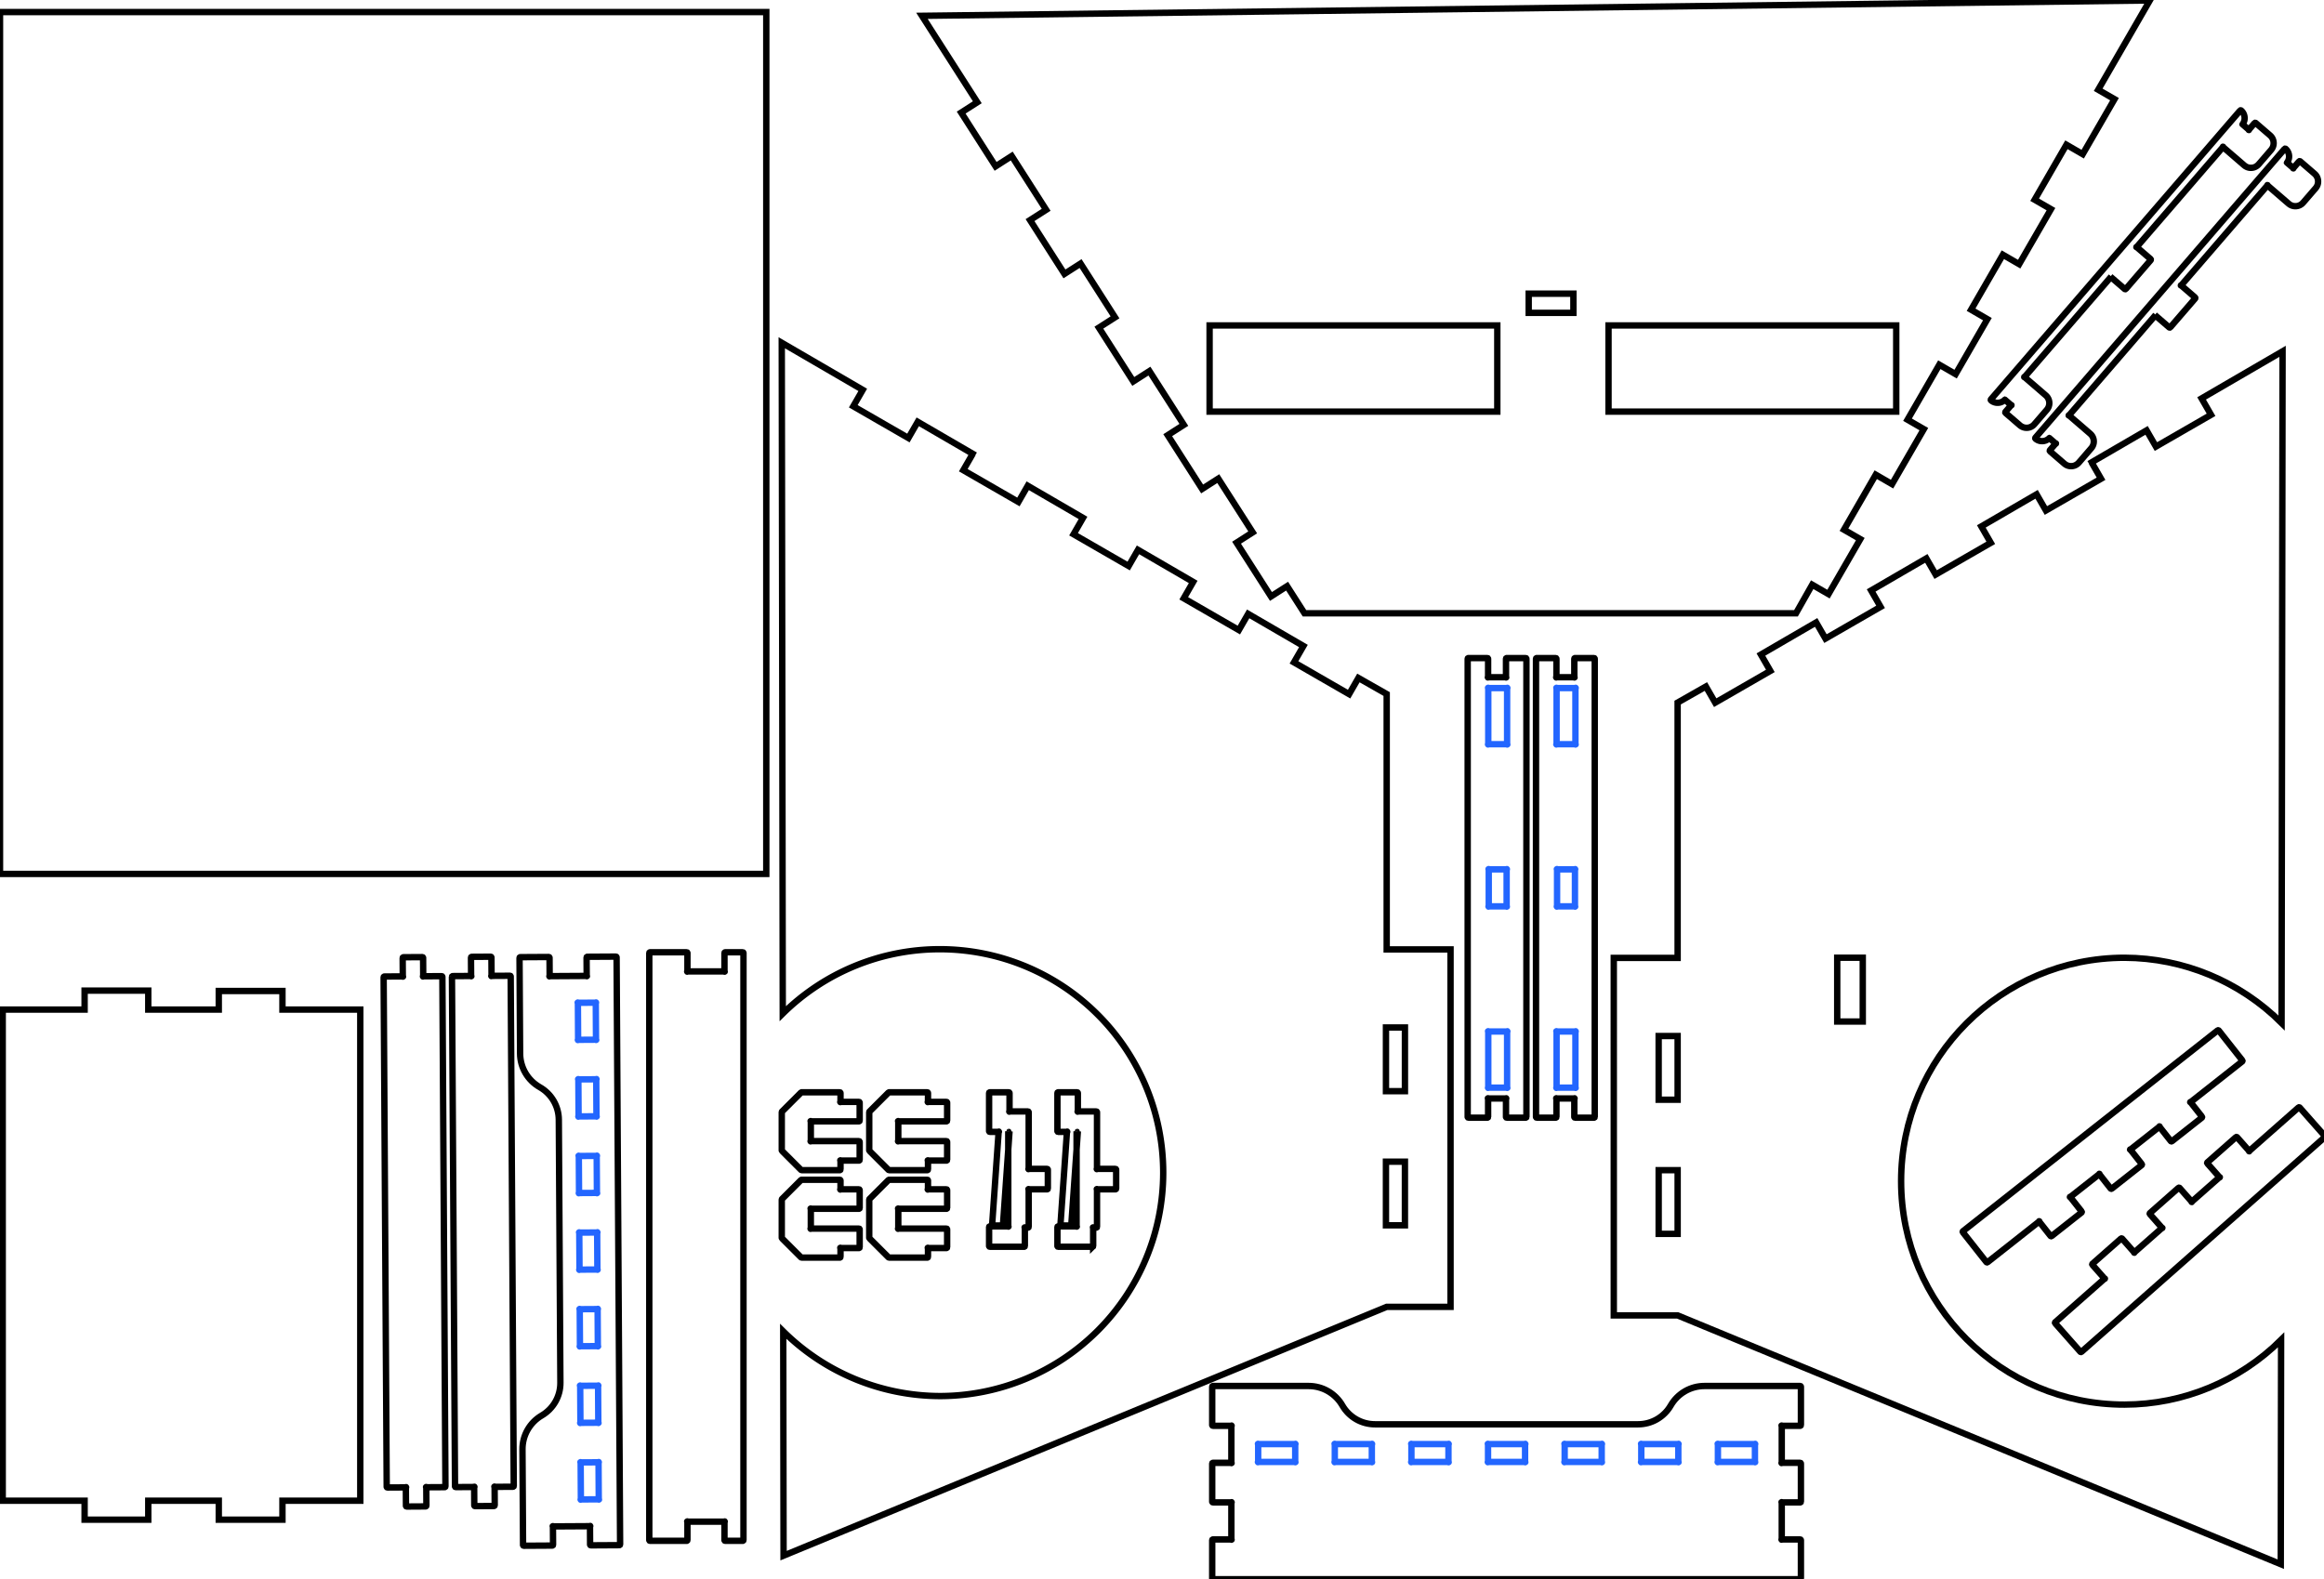 <?xml version="1.0"?>
<!-- Created with xTool Creative Space (https://www.xtool.com/pages/software) -->
<svg xmlns="http://www.w3.org/2000/svg" xmlns:xlink="http://www.w3.org/1999/xlink" xmlns:xcs="https://www.xtool.com/pages/software" version="1.1" preserveAspectRatio="xMinYMin meet" width="363.972mm" height="247.413mm" viewBox="8.252 28.084 363.972 247.413" xcs:version="2.3.24"><style>svg * { vector-effect: non-scaling-stroke; stroke-width: 1px; }</style>
<path transform="matrix(1,0,0,1,-568.499,-253.761)" stroke="#000000" fill="none" d="M 590,437.029 V 440 h -12.825 v 76.933 H 590 v 2.971 h 9.971 v -2.971 h 11.044 v 2.971 h 9.971 v -2.971 h 12.189 V 440 h -12.189 v -2.909 h -9.971 V 440 h -11.044 v -2.971 z" fill-rule="nonzero"></path><path transform="matrix(-1.60827e-16,-1,1,-1.60827e-16,107.313,242.271)" stroke="#000000" fill="none" d="M 160.49 23.374 L 55.395 23.53 A 35 35 0 0 1 65.49 48.115 A 35 35 0 0 1 30.49 83.115 A 35 35 0 0 1 -4.51 48.115 A 35 35 0 0 1 5.63 23.604 L -29.51 23.656 L 9.463 118.115 L 9.463 128.115 L 65.463 128.115 L 65.463 118.115 L 105.463 118.115 L 107.981 113.686 L 105.45 112.228 L 110.425 103.595 L 112.989 105.073 L 118.019 96.421 L 115.486 94.962 L 120.461 86.329 L 123.027 87.808 L 128.051 79.166 L 125.517 77.705 L 130.492 69.073 L 133.059 70.553 L 138.091 61.898 L 135.555 60.436 L 140.53 51.804 L 143.097 53.284 L 142.867 53.684 L 148.107 44.671 L 145.569 43.209 L 150.544 34.576 L 153.112 36.056 L 160.49 23.374 z " fill-rule="nonzero"></path><path transform="matrix(-1.60827e-16,-1,1,-1.60827e-16,107.313,242.271)" stroke="#000000" fill="none" d="m 22.239,117.998 h 9.971 v 2.971 h -9.971 z" fill-rule="nonzero"></path><path transform="matrix(-1.60827e-16,-1,1,-1.60827e-16,107.313,242.271)" stroke="#000000" fill="none" d="m 43.254,120.971 h 9.971 V 118 h -9.971 z" fill-rule="nonzero"></path><rect transform="matrix(1,0,0,1,8.252,29.973)" stroke="#000000" fill="none" x="0" y="0" width="120.011" height="135.012"></rect><path transform="matrix(-1.04908e-15,1,-1,-1.04908e-15,300.301,32.104)" stroke="#000000" fill="none" d="m 213.2,102.2 h 6.036 c 0.055,0 0.1,-0.045 0.1,-0.1 v -2.9 c 0,-0.1 -0.1,0 0,0 h 5.8 c 0.1,0 0,-0.1 0,0 v 2.9 c 0,0.055 0.045,0.1 0.1,0.1 h 6 c 0.055,0 0.1,-0.045 0.1,-0.1 v -2.9 c 0,-0.1 -0.1,0 0,0 h 5.8 c 0.1,0 0,-0.1 0,0 v 2.9 c 0,0.055 0.045,0.1 0.1,0.1 h 6.036 c 0.055,0 0.1,-0.045 0.1,-0.1 v -3 -86 -3 c 0,-0.055 -0.045,-0.1 -0.1,-0.1 h -6.036 c -0.055,0 -0.1,0.045 -0.1,0.1 V 13 c 0,0.1 0.1,0 0,0 h -5.8 c -0.1,0 0,0.1 0,0 v -2.9 c 0,-0.055 -0.045,-0.1 -0.1,-0.1 h -6 c -0.055,0 -0.1,0.045 -0.1,0.1 V 13 c 0,0.1 0.1,0 0,0 h -5.8 c -0.1,0 0,0.1 0,0 v -2.9 c 0,-0.055 -0.045,-0.1 -0.1,-0.1 H 213.2 c -0.055,0 -0.1,0.045 -0.1,0.1 v 3 12 c 0,1.071 0.282,2.123 0.817,3.05 0.536,0.927 1.306,1.697 2.233,2.233 0.897,0.518 1.642,1.262 2.16,2.159 0.517,0.897 0.79,1.915 0.79,2.95 v 41.216 c 0,1.035 -0.273,2.053 -0.79,2.95 -0.518,0.897 -1.263,1.641 -2.16,2.159 -0.927,0.536 -1.697,1.306 -2.233,2.233 -0.535,0.927 -0.817,1.979 -0.817,3.05 v 12 3 c 0,0.055 0.045,0.1 0.1,0.1" fill-rule="nonzero"></path><path transform="matrix(-1.04908e-15,1,-1,-1.04908e-15,300.301,32.104)" stroke="#2366ff" fill="none" d="m 222.2,20.1 v -2.9 c 0,-0.1 -0.1,0 0,0 h 2.8 c 0.1,0 0,-0.1 0,0 V 23 c 0,0.1 0.1,0 0,0 h -2.8 c -0.1,0 0,0.1 0,0 z" fill-rule="nonzero"></path><path transform="matrix(-1.04908e-15,1,-1,-1.04908e-15,300.301,32.104)" stroke="#2366ff" fill="none" d="m 222.2,32.1 v -2.9 c 0,-0.1 -0.1,0 0,0 h 2.8 c 0.1,0 0,-0.1 0,0 V 35 c 0,0.1 0.1,0 0,0 h -2.8 c -0.1,0 0,0.1 0,0 z" fill-rule="nonzero"></path><path transform="matrix(-1.04908e-15,1,-1,-1.04908e-15,300.301,32.104)" stroke="#2366ff" fill="none" d="m 222.2,44.1 v -2.9 c 0,-0.1 -0.1,0 0,0 h 2.8 c 0.1,0 0,-0.1 0,0 V 47 c 0,0.1 0.1,0 0,0 h -2.8 c -0.1,0 0,0.1 0,0 z" fill-rule="nonzero"></path><path transform="matrix(-1.04908e-15,1,-1,-1.04908e-15,300.301,32.104)" stroke="#2366ff" fill="none" d="m 222.2,56.1 v -2.9 c 0,-0.1 -0.1,0 0,0 h 2.8 c 0.1,0 0,-0.1 0,0 V 59 c 0,0.1 0.1,0 0,0 h -2.8 c -0.1,0 0,0.1 0,0 z" fill-rule="nonzero"></path><path transform="matrix(-1.04908e-15,1,-1,-1.04908e-15,300.301,32.104)" stroke="#2366ff" fill="none" d="m 222.2,68.1 v -2.9 c 0,-0.1 -0.1,0 0,0 h 2.8 c 0.1,0 0,-0.1 0,0 V 71 c 0,0.1 0.1,0 0,0 h -2.8 c -0.1,0 0,0.1 0,0 z" fill-rule="nonzero"></path><path transform="matrix(-1.04908e-15,1,-1,-1.04908e-15,300.301,32.104)" stroke="#2366ff" fill="none" d="m 222.2,80.1 v -2.9 c 0,-0.1 -0.1,0 0,0 h 2.8 c 0.1,0 0,-0.1 0,0 V 83 c 0,0.1 0.1,0 0,0 h -2.8 c -0.1,0 0,0.1 0,0 z" fill-rule="nonzero"></path><path transform="matrix(-1.04908e-15,1,-1,-1.04908e-15,300.301,32.104)" stroke="#2366ff" fill="none" d="m 222.2,92.1 v -2.9 c 0,-0.1 -0.1,0 0,0 h 2.8 c 0.1,0 0,-0.1 0,0 V 95 c 0,0.1 0.1,0 0,0 h -2.8 c -0.1,0 0,0.1 0,0 z" fill-rule="nonzero"></path><path transform="matrix(-1,-2.34312e-15,2.34312e-15,-1,449.059,279.46)" stroke="#000000" fill="none" d="m 324.469,102.2 h 2.776 c 0.055,0 0.1,-0.045 0.1,-0.1 v -2.9 c 0,-0.1 -0.1,0 0,0 h 5.8 c 0.1,0 0,-0.1 0,0 v 2.9 c 0,0.055 0.045,0.1 0.1,0.1 h 2.775 3 c 0.056,0 0.1,-0.045 0.1,-0.1 v -3 -86 -3 c 0,-0.055 -0.044,-0.1 -0.1,-0.1 h -3 -2.775 c -0.055,0 -0.1,0.045 -0.1,0.1 V 13 c 0,0.1 0.1,0 0,0 h -5.8 c -0.1,0 0,0.1 0,0 v -2.9 c 0,-0.055 -0.045,-0.1 -0.1,-0.1 h -2.776 c -0.055,0 -0.1,0.045 -0.1,0.1 v 3 86 3 c 0,0.055 0.045,0.1 0.1,0.1" fill-rule="nonzero"></path><path transform="matrix(-0.619,-0.785,0.785,-0.619,537.505,585.034)" stroke="#000000" fill="none" d="m 417.27,102.2 h 6 c 0.056,0 0.1,-0.045 0.1,-0.1 v -3 -44.85 -3 c 0,-0.055 -0.044,-0.1 -0.1,-0.1 h -6 c -0.055,0 -0.1,0.045 -0.1,0.1 v 3 7.325 c 0,0.1 0.1,0 0,0 h -2.9 c -0.055,0 -0.1,0.045 -0.1,0.1 v 6 c 0,0.055 0.045,0.1 0.1,0.1 h 2.9 c 0.1,0 0,-0.1 0,0 v 5.8 c 0,0.1 0.1,0 0,0 h -2.9 c -0.055,0 -0.1,0.045 -0.1,0.1 v 6 c 0,0.055 0.045,0.1 0.1,0.1 h 2.9 c 0.1,0 0,-0.1 0,0 v 5.8 c 0,0.1 0.1,0 0,0 h -2.9 c -0.055,0 -0.1,0.045 -0.1,0.1 v 6 c 0,0.055 0.045,0.1 0.1,0.1 h 2.9 c 0.1,0 0,-0.1 0,0 v 7.325 3 c 0,0.055 0.045,0.1 0.1,0.1" fill-rule="nonzero"></path><path transform="matrix(0.662,0.75,-0.75,0.662,123.444,-153.272)" stroke="#000000" fill="none" d="m 427.97,102.2 h 6 c 0.056,0 0.1,-0.045 0.1,-0.1 v -3 -44.85 -3 c 0,-0.055 -0.044,-0.1 -0.1,-0.1 h -6 c -0.055,0 -0.1,0.045 -0.1,0.1 v 3 7.325 c 0,0.1 0.1,0 0,0 h -2.9 c -0.055,0 -0.1,0.045 -0.1,0.1 v 6 c 0,0.055 0.045,0.1 0.1,0.1 h 2.9 c 0.1,0 0,-0.1 0,0 v 5.8 c 0,0.1 0.1,0 0,0 h -2.9 c -0.055,0 -0.1,0.045 -0.1,0.1 v 6 c 0,0.055 0.045,0.1 0.1,0.1 h 2.9 c 0.1,0 0,-0.1 0,0 v 5.8 c 0,0.1 0.1,0 0,0 h -2.9 c -0.055,0 -0.1,0.045 -0.1,0.1 v 6 c 0,0.055 0.045,0.1 0.1,0.1 h 2.9 c 0.1,0 0,-0.1 0,0 v 7.325 3 c 0,0.055 0.045,0.1 0.1,0.1" fill-rule="nonzero"></path><path transform="matrix(-1,0.006,-0.006,-1,541,277.524)" stroke="#000000" fill="none" d="m 435.67,102.2 h 4.5 c 0.056,0 0.1,-0.045 0.1,-0.1 v -2.9 c 0,-0.1 -0.1,0 0,0 h 5.8 c 0.1,0 0,-0.1 0,0 v 2.9 c 0,0.055 0.045,0.1 0.1,0.1 h 4.5 c 0.056,0 0.1,-0.045 0.1,-0.1 v -3 -12 c 0,-1.071 -0.281,-2.123 -0.817,-3.05 -0.535,-0.927 -1.305,-1.697 -2.233,-2.233 -0.896,-0.518 -1.641,-1.262 -2.159,-2.159 -0.518,-0.897 -0.791,-1.915 -0.791,-2.95 V 35.492 c 0,-1.035 0.273,-2.053 0.791,-2.95 0.518,-0.897 1.263,-1.641 2.159,-2.159 0.928,-0.536 1.698,-1.306 2.233,-2.233 0.536,-0.927 0.817,-1.979 0.817,-3.05 v -12 -3 c 0,-0.055 -0.044,-0.1 -0.1,-0.1 h -4.5 c -0.055,0 -0.1,0.045 -0.1,0.1 V 13 c 0,0.1 0.1,0 0,0 h -5.8 c -0.1,0 0,0.1 0,0 v -2.9 c 0,-0.055 -0.044,-0.1 -0.1,-0.1 h -4.5 c -0.055,0 -0.1,0.045 -0.1,0.1 v 3 86 3 c 0,0.055 0.045,0.1 0.1,0.1" fill-rule="nonzero"></path><path transform="matrix(-1,0.006,-0.006,-1,541,277.524)" stroke="#2366ff" fill="none" d="M 441.67,92.1 V 95 c 0,0.1 0.1,0 0,0 h -2.8 c -0.1,0 0,0.1 0,0 v -5.8 c 0,-0.1 -0.1,0 0,0 h 2.8 c 0.1,0 0,-0.1 0,0 z" fill-rule="nonzero"></path><path transform="matrix(-1,0.006,-0.006,-1,541,277.524)" stroke="#2366ff" fill="none" d="M 441.67,80.1 V 83 c 0,0.1 0.1,0 0,0 h -2.8 c -0.1,0 0,0.1 0,0 v -5.8 c 0,-0.1 -0.1,0 0,0 h 2.8 c 0.1,0 0,-0.1 0,0 z" fill-rule="nonzero"></path><path transform="matrix(-1,0.006,-0.006,-1,541,277.524)" stroke="#2366ff" fill="none" d="M 441.67,68.1 V 71 c 0,0.1 0.1,0 0,0 h -2.8 c -0.1,0 0,0.1 0,0 v -5.8 c 0,-0.1 -0.1,0 0,0 h 2.8 c 0.1,0 0,-0.1 0,0 z" fill-rule="nonzero"></path><path transform="matrix(-1,0.006,-0.006,-1,541,277.524)" stroke="#2366ff" fill="none" d="M 441.67,56.1 V 59 c 0,0.1 0.1,0 0,0 h -2.8 c -0.1,0 0,0.1 0,0 v -5.8 c 0,-0.1 -0.1,0 0,0 h 2.8 c 0.1,0 0,-0.1 0,0 z" fill-rule="nonzero"></path><path transform="matrix(-1,0.006,-0.006,-1,541,277.524)" stroke="#2366ff" fill="none" d="M 441.67,44.1 V 47 c 0,0.1 0.1,0 0,0 h -2.8 c -0.1,0 0,0.1 0,0 v -5.8 c 0,-0.1 -0.1,0 0,0 h 2.8 c 0.1,0 0,-0.1 0,0 z" fill-rule="nonzero"></path><path transform="matrix(-1,0.006,-0.006,-1,541,277.524)" stroke="#2366ff" fill="none" d="M 441.67,32.1 V 35 c 0,0.1 0.1,0 0,0 h -2.8 c -0.1,0 0,0.1 0,0 v -5.8 c 0,-0.1 -0.1,0 0,0 h 2.8 c 0.1,0 0,-0.1 0,0 z" fill-rule="nonzero"></path><path transform="matrix(-1,0.006,-0.006,-1,541,277.524)" stroke="#2366ff" fill="none" d="M 441.67,20.1 V 23 c 0,0.1 0.1,0 0,0 h -2.8 c -0.1,0 0,0.1 0,0 v -5.8 c 0,-0.1 -0.1,0 0,0 h 2.8 c 0.1,0 0,-0.1 0,0 z" fill-rule="nonzero"></path><path transform="matrix(-1,0.006,-0.006,-1,541,277.524)" stroke="#000000" fill="none" d="M 461.37,99.2 V 19.35 c 0,-0.055 -0.044,-0.1 -0.1,-0.1 h -2.9 c -0.1,0 0,0.1 0,0 v -2.9 c 0,-0.055 -0.044,-0.1 -0.1,-0.1 h -3 c -0.055,0 -0.1,0.045 -0.1,0.1 v 2.9 c 0,0.1 0.1,0 0,0 h -2.9 c -0.055,0 -0.1,0.045 -0.1,0.1 V 99.2 c 0,0.055 0.045,0.1 0.1,0.1 h 2.9 c 0.1,0 0,-0.1 0,0 v 2.9 c 0,0.055 0.045,0.1 0.1,0.1 h 3 c 0.056,0 0.1,-0.045 0.1,-0.1 v -2.9 c 0,-0.1 -0.1,0 0,0 h 2.9 c 0.056,0 0.1,-0.045 0.1,-0.1 z" fill-rule="nonzero"></path><path transform="matrix(-1,0.006,-0.006,-1,541,277.524)" stroke="#000000" fill="none" d="M 472.07,99.2 V 19.35 c 0,-0.055 -0.044,-0.1 -0.1,-0.1 h -2.9 c -0.1,0 0,0.1 0,0 v -2.9 c 0,-0.055 -0.044,-0.1 -0.1,-0.1 h -3 c -0.055,0 -0.1,0.045 -0.1,0.1 v 2.9 c 0,0.1 0.1,0 0,0 h -2.9 c -0.055,0 -0.1,0.045 -0.1,0.1 V 99.2 c 0,0.055 0.045,0.1 0.1,0.1 h 2.9 c 0.1,0 0,-0.1 0,0 v 2.9 c 0,0.055 0.045,0.1 0.1,0.1 h 3 c 0.056,0 0.1,-0.045 0.1,-0.1 v -2.9 c 0,-0.1 -0.1,0 0,0 h 2.9 c 0.056,0 0.1,-0.045 0.1,-0.1 z" fill-rule="nonzero"></path><path transform="matrix(0.653,-0.757,0.757,0.653,-54.034,393.61)" stroke="#000000" fill="none" d="m 500.669,96.2 v 3 c 0,0.055 0.045,0.1 0.1,0.1 h 6 c 0.055,0 0.1,-0.045 0.1,-0.1 v -2.9 c 0,-0.1 -0.1,0 0,0 h 20.699 c 0.1,0 0,-0.1 0,0 v 4.4 c 0,0.281 0.074,0.557 0.214,0.8 0.141,0.243 0.343,0.445 0.586,0.586 0.243,0.14 0.519,0.214 0.8,0.214 h 3 c 0.281,0 0.557,-0.074 0.8,-0.214 0.243,-0.141 0.445,-0.343 0.585,-0.586 0.141,-0.243 0.215,-0.519 0.215,-0.8 v -3 c 0,-0.055 -0.045,-0.1 -0.1,-0.1 h -1.4 c -0.1,0 0,0.1 0,0 v -1.4 c 0,0.055 -0.045,0.1 -0.1,0.1 0.281,0 0.557,-0.074 0.8,-0.214 0.243,-0.141 0.445,-0.343 0.585,-0.586 0.141,-0.243 0.215,-0.519 0.215,-0.8 0,-0.055 -0.045,-0.1 -0.1,-0.1 H 473.87 c -0.055,0 -0.1,0.045 -0.1,0.1 0,0.281 0.074,0.557 0.215,0.8 0.14,0.243 0.342,0.445 0.585,0.586 0.244,0.14 0.52,0.214 0.8,0.214 -0.055,0 -0.1,-0.045 -0.1,-0.1 v 1.4 c 0,0.1 0.1,0 0,0 h -1.4 c -0.055,0 -0.1,0.045 -0.1,0.1 v 3 c 0,0.281 0.074,0.557 0.215,0.8 0.14,0.243 0.342,0.445 0.585,0.586 0.244,0.14 0.52,0.214 0.8,0.214 h 3 c 0.281,0 0.557,-0.074 0.8,-0.214 0.244,-0.141 0.446,-0.343 0.586,-0.586 0.14,-0.243 0.214,-0.519 0.214,-0.8 v -4.4 c 0,-0.1 -0.1,0 0,0 h 20.799" fill-rule="nonzero"></path><path transform="matrix(0.653,-0.757,0.757,0.653,-54.034,393.61)" stroke="#000000" fill="none" d="m 500.669,87 v 3 c 0,0.055 0.045,0.1 0.1,0.1 h 6 c 0.055,0 0.1,-0.045 0.1,-0.1 v -2.9 c 0,-0.1 -0.1,0 0,0 h 20.699 c 0.1,0 0,-0.1 0,0 v 4.4 c 0,0.281 0.074,0.557 0.214,0.8 0.141,0.243 0.343,0.445 0.586,0.586 0.243,0.14 0.519,0.214 0.8,0.214 h 3 c 0.281,0 0.557,-0.074 0.8,-0.214 0.243,-0.141 0.445,-0.343 0.585,-0.586 0.141,-0.243 0.215,-0.519 0.215,-0.8 v -3 c 0,-0.055 -0.045,-0.1 -0.1,-0.1 h -1.4 c -0.1,0 0,0.1 0,0 V 87 c 0,0.055 -0.045,0.1 -0.1,0.1 0.281,0 0.557,-0.074 0.8,-0.214 0.243,-0.141 0.445,-0.343 0.585,-0.586 0.141,-0.243 0.215,-0.519 0.215,-0.8 0,-0.055 -0.045,-0.1 -0.1,-0.1 H 473.87 c -0.055,0 -0.1,0.045 -0.1,0.1 0,0.281 0.074,0.557 0.215,0.8 0.14,0.243 0.342,0.445 0.585,0.586 0.244,0.14 0.52,0.214 0.8,0.214 -0.055,0 -0.1,-0.045 -0.1,-0.1 v 1.4 c 0,0.1 0.1,0 0,0 h -1.4 c -0.055,0 -0.1,0.045 -0.1,0.1 v 3 c 0,0.281 0.074,0.557 0.215,0.8 0.14,0.243 0.342,0.445 0.585,0.586 0.244,0.14 0.52,0.214 0.8,0.214 h 3 c 0.281,0 0.557,-0.074 0.8,-0.214 0.244,-0.141 0.446,-0.343 0.586,-0.586 0.14,-0.243 0.214,-0.519 0.214,-0.8 v -4.4 c 0,-0.1 -0.1,0 0,0 h 20.799" fill-rule="nonzero"></path><path transform="matrix(-1.04908e-15,-1,1,-1.04908e-15,174.212,676.839)" stroke="#2366ff" fill="none" d="m 536.568,80.775 h -4.4 c -0.1,0 0,0.1 0,0 v -2.95 c 0,-0.1 -0.1,0 0,0 h 8.8 c 0.1,0 0,-0.1 0,0 v 2.95 c 0,0.1 0.1,0 0,0 z" fill-rule="nonzero"></path><path transform="matrix(-1.04908e-15,-1,1,-1.04908e-15,174.212,676.839)" stroke="#2366ff" fill="none" d="m 536.568,70.075 h -4.4 c -0.1,0 0,0.1 0,0 v -2.95 c 0,-0.1 -0.1,0 0,0 h 8.8 c 0.1,0 0,-0.1 0,0 v 2.95 c 0,0.1 0.1,0 0,0 z" fill-rule="nonzero"></path><path transform="matrix(-3.82891e-16,-1,1,-3.82891e-16,174.212,676.839)" stroke="#2366ff" fill="none" d="m 482.77,80.775 h -4.4 c -0.1,0 0,0.1 0,0 v -2.95 c 0,-0.1 -0.1,0 0,0 h 8.8 c 0.1,0 0,-0.1 0,0 v 2.95 c 0,0.1 0.1,0 0,0 z" fill-rule="nonzero"></path><path transform="matrix(-3.82891e-16,-1,1,-3.82891e-16,174.212,676.839)" stroke="#2366ff" fill="none" d="m 509.669,80.7 h -2.9 c -0.1,0 0,0.1 0,0 v -2.8 c 0,-0.1 -0.1,0 0,0 h 5.8 c 0.1,0 0,-0.1 0,0 v 2.8 c 0,0.1 0.1,0 0,0 z" fill-rule="nonzero"></path><path transform="matrix(-3.82891e-16,-1,1,-3.82891e-16,174.212,676.839)" stroke="#000000" fill="none" d="m 473.77,83.8 h 71.798 c 0.055,0 0.1,-0.045 0.1,-0.1 v -3 c 0,-0.055 -0.045,-0.1 -0.1,-0.1 h -2.9 c -0.1,0 0,0.1 0,0 v -2.8 c 0,-0.1 -0.1,0 0,0 h 2.9 c 0.055,0 0.1,-0.045 0.1,-0.1 v -3 c 0,-0.055 -0.045,-0.1 -0.1,-0.1 H 473.77 c -0.055,0 -0.1,0.045 -0.1,0.1 v 3 c 0,0.055 0.045,0.1 0.1,0.1 h 2.9 c 0.1,0 0,-0.1 0,0 v 2.8 c 0,0.1 0.1,0 0,0 h -2.9 c -0.055,0 -0.1,0.045 -0.1,0.1 v 3 c 0,0.055 0.045,0.1 0.1,0.1 z" fill-rule="nonzero"></path><path transform="matrix(-3.82891e-16,-1,1,-3.82891e-16,174.212,676.839)" stroke="#2366ff" fill="none" d="m 482.77,70.075 h -4.4 c -0.1,0 0,0.1 0,0 v -2.95 c 0,-0.1 -0.1,0 0,0 h 8.8 c 0.1,0 0,-0.1 0,0 v 2.95 c 0,0.1 0.1,0 0,0 z" fill-rule="nonzero"></path><path transform="matrix(-3.82891e-16,-1,1,-3.82891e-16,174.212,676.839)" stroke="#2366ff" fill="none" d="m 509.669,70 h -2.9 c -0.1,0 0,0.1 0,0 v -2.8 c 0,-0.1 -0.1,0 0,0 h 5.8 c 0.1,0 0,-0.1 0,0 V 70 c 0,0.1 0.1,0 0,0 z" fill-rule="nonzero"></path><path transform="matrix(-3.82891e-16,-1,1,-3.82891e-16,174.212,676.839)" stroke="#000000" fill="none" d="m 473.77,73.1 h 71.798 c 0.055,0 0.1,-0.045 0.1,-0.1 v -3 c 0,-0.055 -0.045,-0.1 -0.1,-0.1 h -2.9 c -0.1,0 0,0.1 0,0 v -2.8 c 0,-0.1 -0.1,0 0,0 h 2.9 c 0.055,0 0.1,-0.045 0.1,-0.1 v -3 c 0,-0.055 -0.045,-0.1 -0.1,-0.1 H 473.77 c -0.055,0 -0.1,0.045 -0.1,0.1 v 3 c 0,0.055 0.045,0.1 0.1,0.1 h 2.9 c 0.1,0 0,-0.1 0,0 v 2.8 c 0,0.1 0.1,0 0,0 h -2.9 c -0.055,0 -0.1,0.045 -0.1,0.1 v 3 c 0,0.055 0.045,0.1 0.1,0.1 z" fill-rule="nonzero"></path><path transform="matrix(-3.82891e-16,-1,1,-3.82891e-16,120.659,697.065)" stroke="#000000" fill="none" d="m 473.77,58.8 h 2.9 c 0.1,0 0,-0.1 0,0 v 0.5 c 0,0.055 0.045,0.1 0.1,0.1 h 5.9 c 0.1,0 0,-0.1 0,0 v 2.9 c 0,0.055 0.045,0.1 0.1,0.1 h 3 c 0.056,0 0.1,-0.045 0.1,-0.1 v -2.9 c 0,-0.1 -0.1,0 0,0 h 8.9 c 0.056,0 0.1,-0.045 0.1,-0.1 v -2.9 c 0,-0.1 -0.1,0 0,0 h 2.9 c 0.056,0 0.1,-0.045 0.1,-0.1 v -3 c 0,-0.055 -0.044,-0.1 -0.1,-0.1 h -6 c -0.055,0 -0.1,0.045 -0.1,0.1 v 1.393 c 0,0.107 0.107,0.007 0,0 l -14.557,-1.018 c -0.058,-0.004 -0.107,0.042 -0.107,0.1 v 1.5 c 0,0.052 0.041,0.096 0.093,0.099 l 14.664,1.026 c -0.02,-0.002 -0.04,-0.009 -0.056,-0.023 -0.016,-0.013 -0.027,-0.03 -0.033,-0.05 -0.005,-0.02 -0.005,-0.041 0.002,-0.061 0.007,-0.019 0.02,-0.036 0.037,-0.048 0.017,-0.012 0.037,-0.018 0.057,-0.018 h -14.9 c -0.1,0 0,0.1 0,0 v -2.9 c 0,-0.055 -0.044,-0.1 -0.1,-0.1 h -3 c -0.055,0 -0.1,0.045 -0.1,0.1 v 5.4 c 0,0.055 0.045,0.1 0.1,0.1 z" fill-rule="nonzero"></path><path transform="matrix(-3.82891e-16,-1,1,-3.82891e-16,120.659,697.065)" stroke="#000000" fill="none" d="m 473.77,48.1 h 2.9 c 0.1,0 0,-0.1 0,0 v 0.5 c 0,0.055 0.045,0.1 0.1,0.1 h 5.9 c 0.1,0 0,-0.1 0,0 v 2.9 c 0,0.055 0.045,0.1 0.1,0.1 h 3 c 0.056,0 0.1,-0.045 0.1,-0.1 v -2.9 c 0,-0.1 -0.1,0 0,0 h 8.9 c 0.056,0 0.1,-0.045 0.1,-0.1 v -2.9 c 0,-0.1 -0.1,0 0,0 h 2.9 c 0.056,0 0.1,-0.045 0.1,-0.1 v -3 c 0,-0.055 -0.044,-0.1 -0.1,-0.1 h -6 c -0.055,0 -0.1,0.045 -0.1,0.1 v 1.393 c 0,0.107 0.107,0.007 0,0 l -14.557,-1.018 c -0.058,-0.004 -0.107,0.042 -0.107,0.1 v 1.5 c 0,0.052 0.041,0.096 0.093,0.099 l 14.664,1.026 c -0.02,-0.002 -0.04,-0.009 -0.056,-0.023 -0.016,-0.013 -0.027,-0.03 -0.033,-0.05 -0.005,-0.02 -0.005,-0.041 0.002,-0.061 0.007,-0.019 0.02,-0.036 0.037,-0.048 0.017,-0.012 0.037,-0.018 0.057,-0.018 h -14.9 c -0.1,0 0,0.1 0,0 v -2.9 c 0,-0.055 -0.044,-0.1 -0.1,-0.1 h -3 c -0.055,0 -0.1,0.045 -0.1,0.1 V 48 c 0,0.055 0.045,0.1 0.1,0.1 z" fill-rule="nonzero"></path><path transform="matrix(-3.82891e-16,-1,1,-3.82891e-16,115.588,698.765)" stroke="#000000" fill="none" d="m 475.27,41 h 2.85 c 0.056,0 0.1,-0.045 0.1,-0.1 v -7.55 c 0,-0.1 -0.1,0 0,0 h 3.1 c 0.1,0 0,-0.1 0,0 v 7.55 c 0,0.055 0.045,0.1 0.1,0.1 h 2.85 c 0.056,0 0.1,-0.045 0.1,-0.1 V 38 c 0,-0.1 -0.1,0 0,0 h 1.4 c 0.056,0 0.1,-0.045 0.1,-0.1 v -6 c 0,-0.027 -0.01,-0.052 -0.029,-0.071 l -3,-3 C 482.822,28.811 482.797,28.8 482.77,28.8 h -6 c -0.026,0 -0.052,0.011 -0.07,0.029 l -3,3 c -0.019,0.019 -0.03,0.044 -0.03,0.071 v 6 c 0,0.055 0.045,0.1 0.1,0.1 h 1.4 c 0.1,0 0,-0.1 0,0 v 2.9 c 0,0.055 0.045,0.1 0.1,0.1 z" fill-rule="nonzero"></path><path transform="matrix(-3.82891e-16,-1,1,-3.82891e-16,115.588,698.765)" stroke="#000000" fill="none" d="m 488.97,41 h 2.85 c 0.056,0 0.1,-0.045 0.1,-0.1 v -7.55 c 0,-0.1 -0.1,0 0,0 h 3.1 c 0.1,0 0,-0.1 0,0 v 7.55 c 0,0.055 0.045,0.1 0.1,0.1 h 2.85 c 0.056,0 0.1,-0.045 0.1,-0.1 V 38 c 0,-0.1 -0.1,0 0,0 h 1.4 c 0.056,0 0.1,-0.045 0.1,-0.1 v -6 c 0,-0.027 -0.01,-0.052 -0.029,-0.071 l -3,-3 C 496.522,28.811 496.497,28.8 496.47,28.8 h -6 c -0.026,0 -0.052,0.011 -0.07,0.029 l -3,3 c -0.019,0.019 -0.03,0.044 -0.03,0.071 v 6 c 0,0.055 0.045,0.1 0.1,0.1 h 1.4 c 0.1,0 0,-0.1 0,0 v 2.9 c 0,0.055 0.045,0.1 0.1,0.1 z" fill-rule="nonzero"></path><path transform="matrix(-3.82891e-16,-1,1,-3.82891e-16,115.588,698.765)" stroke="#000000" fill="none" d="m 475.27,27.3 h 2.85 c 0.056,0 0.1,-0.045 0.1,-0.1 v -7.55 c 0,-0.1 -0.1,0 0,0 h 3.1 c 0.1,0 0,-0.1 0,0 v 7.55 c 0,0.055 0.045,0.1 0.1,0.1 h 2.85 c 0.056,0 0.1,-0.045 0.1,-0.1 v -2.9 c 0,-0.1 -0.1,0 0,0 h 1.4 c 0.056,0 0.1,-0.045 0.1,-0.1 v -6 c 0,-0.027 -0.01,-0.052 -0.029,-0.071 l -3,-3 C 482.822,15.111 482.797,15.1 482.77,15.1 h -6 c -0.026,0 -0.052,0.011 -0.07,0.029 l -3,3 c -0.019,0.019 -0.03,0.044 -0.03,0.071 v 6 c 0,0.055 0.045,0.1 0.1,0.1 h 1.4 c 0.1,0 0,-0.1 0,0 v 2.9 c 0,0.055 0.045,0.1 0.1,0.1 z" fill-rule="nonzero"></path><path transform="matrix(-3.82891e-16,-1,1,-3.82891e-16,115.588,698.765)" stroke="#000000" fill="none" d="m 488.97,27.3 h 2.85 c 0.056,0 0.1,-0.045 0.1,-0.1 v -7.55 c 0,-0.1 -0.1,0 0,0 h 3.1 c 0.1,0 0,-0.1 0,0 v 7.55 c 0,0.055 0.045,0.1 0.1,0.1 h 2.85 c 0.056,0 0.1,-0.045 0.1,-0.1 v -2.9 c 0,-0.1 -0.1,0 0,0 h 1.4 c 0.056,0 0.1,-0.045 0.1,-0.1 v -6 c 0,-0.027 -0.01,-0.052 -0.029,-0.071 l -3,-3 C 496.522,15.111 496.497,15.1 496.47,15.1 h -6 c -0.026,0 -0.052,0.011 -0.07,0.029 l -3,3 c -0.019,0.019 -0.03,0.044 -0.03,0.071 v 6 c 0,0.055 0.045,0.1 0.1,0.1 h 1.4 c 0.1,0 0,-0.1 0,0 v 2.9 c 0,0.055 0.045,0.1 0.1,0.1 z" fill-rule="nonzero"></path><path transform="matrix(-1.49321e-15,-1,1,-1.49321e-15,-17.328,789.126)" stroke="#000000" fill="none" d="m 734.983,181.505 1.617,2.527 -8.424,5.392 -1.616,-2.526 -8.423,5.39 1.617,2.527 -8.423,5.392 -1.616,-2.526 -8.423,5.39 1.617,2.527 -8.422,5.391 -1.616,-2.526 -8.423,5.39 1.617,2.527 -8.419,5.39 -1.616,-2.526 -8.423,5.39 1.617,2.527 -4.25,2.721 v 76.979 c 10e-5,4e-5 4.094,2.315 4.478,2.536 l -1.475,2.554 8.614,4.978 1.476,-2.555 c 2.019,1.167 5.765,3.332 8.615,4.978 l -1.475,2.553 8.615,4.978 1.476,-2.554 c 3.439,1.987 4.838,2.796 8.614,4.977 l -1.475,2.554 8.615,4.977 1.476,-2.554 c 3.962,2.289 4.576,2.644 8.615,4.977 l -1.475,2.554 8.615,4.978 1.475,-2.554 c 4.031,2.329 4.669,2.697 8.614,4.976 l -1.474,2.551 8.615,4.978 1.474,-2.552 c 4.996,2.886 13.99,8.082 13.99,8.082 l -2.406,-192.302 -13.545,8.671 -1.616,-2.525 z" fill-rule="nonzero"></path><rect transform="matrix(-1.60812e-16,-1,1,-1.60812e-16,260.17,92.566)" stroke="#000000" fill="none" x="0" y="0" width="13.503" height="45.059"></rect><rect transform="matrix(-1.60812e-16,-1,1,-1.60812e-16,197.692,92.566)" stroke="#000000" fill="none" x="0" y="0" width="13.503" height="45.059"></rect><rect transform="matrix(-1.60812e-16,-1,1,-1.60812e-16,247.669,77.09)" stroke="#000000" fill="none" x="0" y="0" width="3" height="7.001"></rect><path transform="matrix(-2.15941e-15,-1,-1,2.28188e-15,388.993,243.609)" stroke="#000000" fill="none" d="m 9.463,127.998 v -10 L -29.51,23.539 5.63,23.487 C -0.835,30.011 -4.499,38.814 -4.51,47.999 -4.532,67.329 11.16,82.999 30.49,82.999 49.82,82.999 65.49,67.329 65.49,47.999 65.457,38.778 61.787,29.943 55.276,23.413 l 10.214,-0.015 95,-0.141 -7.378,12.682 -2.568,-1.48 -4.975,8.633 2.538,1.462 -5.24,9.013 0.23,-0.4 -2.567,-1.48 -4.975,8.632 2.536,1.462 -5.032,8.655 -2.567,-1.48 -4.975,8.633 2.534,1.46 -5.024,8.642 -2.566,-1.478 -4.975,8.633 2.533,1.459 -5.03,8.652 -2.564,-1.477 -4.975,8.633 2.531,1.458 -2.518,4.429 H 65.463 v 10 z" fill-rule="nonzero"></path><path transform="matrix(-2.15941e-15,-1,-1,2.28188e-15,388.993,243.609)" stroke="#000000" fill="none" d="m 22.239,117.998 h 9.971 v 2.971 h -9.971 z" fill-rule="nonzero"></path><path transform="matrix(-2.15941e-15,-1,-1,2.28188e-15,388.993,243.609)" stroke="#000000" fill="none" d="m 43.254,120.971 h 9.971 V 118 h -9.971 z" fill-rule="nonzero"></path><rect transform="matrix(-1.71512e-15,-1,1,-1.71512e-15,295.987,188.114)" stroke="#000000" fill="none" x="0" y="0" width="10.001" height="4"></rect></svg>